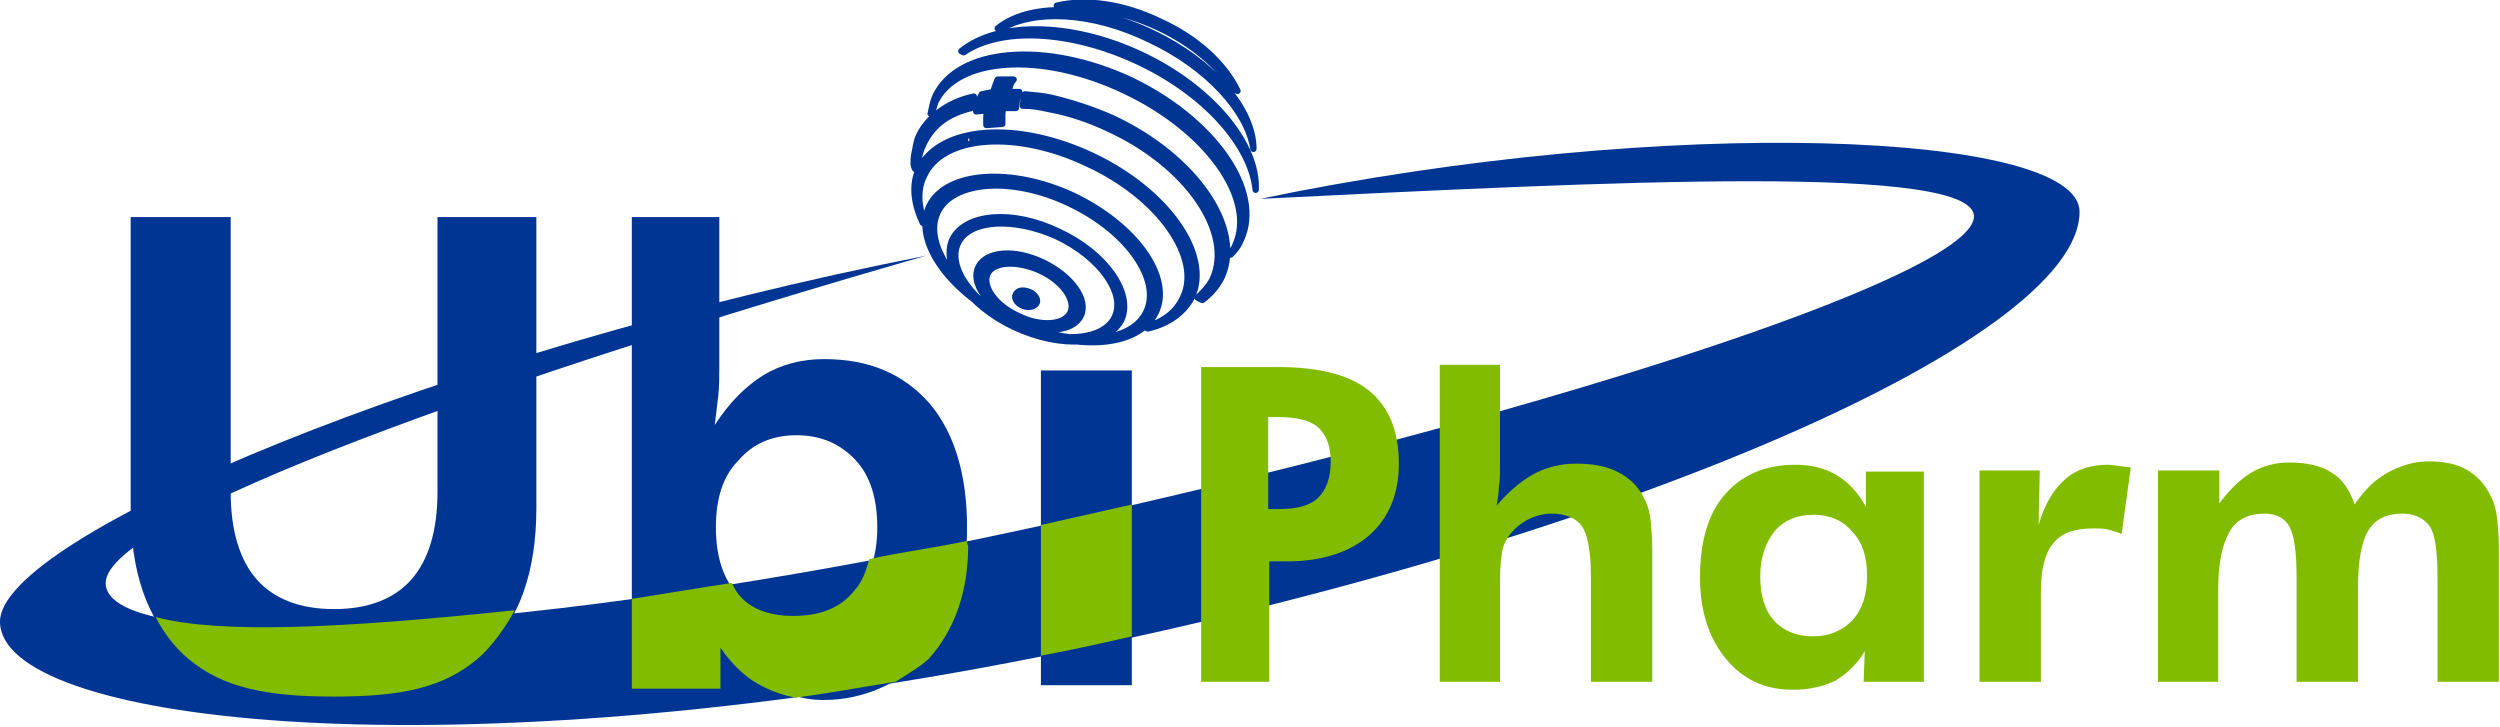 <?xml version="1.0" encoding="utf-8"?>
<!-- Generator: Adobe Illustrator 18.1.1, SVG Export Plug-In . SVG Version: 6.00 Build 0)  -->
<!DOCTYPE svg PUBLIC "-//W3C//DTD SVG 1.1//EN" "http://www.w3.org/Graphics/SVG/1.1/DTD/svg11.dtd">
<svg version="1.1" id="Calque_1" xmlns="http://www.w3.org/2000/svg" xmlns:xlink="http://www.w3.org/1999/xlink" x="0px" y="0px"
	 viewBox="0 0 220 64" enable-background="new 0 0 220 64" xml:space="preserve" height="64px" width="220px">
<g>
	<path fill-rule="evenodd" clip-rule="evenodd" fill="#003594" d="M110.9,17.5c30.4-1.5,63.5-3.2,62.8,1.7
		c-0.8,5.4-40,17.9-83.2,27.3C47.3,55.9,9.3,58,9.3,51.3c0-5.7,35.3-18.2,72.2-28.8C38.7,30.9,0,47.2,0,54.7
		c0,8.8,37.7,13.4,88.9,3.6c51.3-9.8,94.2-28.1,94.1-39.7C182.9,11.6,146.9,10,110.9,17.5z"/>
	<path fill-rule="evenodd" clip-rule="evenodd" fill="#003594" d="M47.2,19.1v25.6c0,5.6-1.5,9.8-4.4,12.6c-3,2.8-7.4,4.2-13.4,4.2
		c-6,0-10.5-1.4-13.5-4.2c-3-2.8-4.4-7-4.4-12.6V19.1h8.8v24.2c0,3.4,0.8,6,2.3,7.7c1.5,1.7,3.8,2.6,6.8,2.6c3,0,5.3-0.9,6.8-2.6
		c1.5-1.7,2.3-4.3,2.3-7.7V19.1H47.2L47.2,19.1z M63,46.4c0,2.5,0.6,4.5,1.9,5.9c1.2,1.4,3,2.1,5.2,2.1c2.2,0,3.9-0.7,5.2-2.1
		c1.2-1.4,1.9-3.3,1.9-5.9c0-2.5-0.6-4.5-1.9-5.9c-1.3-1.4-3-2.2-5.2-2.2c-2.1,0-3.8,0.7-5.1,2.2C63.6,41.9,63,43.9,63,46.4L63,46.4
		z M55.6,60.3V19.1h7.7v13.2c0,0.9,0,1.7-0.1,2.6c-0.1,0.9-0.2,1.7-0.3,2.5c1.3-2,2.7-3.4,4.3-4.4c1.5-0.9,3.3-1.4,5.3-1.4
		c4,0,7,1.3,9.3,3.9c2.2,2.6,3.3,6.3,3.3,10.9c0,4.5-1,8.2-3.3,10.9c-2.2,2.7-5.7,4.3-9.3,4.3c-2.2,0-3.7-0.7-5.2-1.6
		c-1.5-0.8-2.9-2.1-3.9-3.9l0.1,4H55.6L55.6,60.3z M91.6,60.3V32.6h8v27.7H91.6z"/>
	<path fill-rule="evenodd" clip-rule="evenodd" fill="#82BC00" d="M111.6,44.8h0.9c1.6,0,2.8-0.3,3.5-1c0.7-0.7,1.1-1.7,1.1-3.2
		c0-1.4-0.4-2.3-1.1-3c-0.7-0.6-1.9-0.9-3.5-0.9h-0.9V44.8L111.6,44.8z M105.7,60V32.3h6.8c3.6,0,6.3,0.7,8,2.1
		c1.7,1.4,2.6,3.5,2.6,6.4c0,2.7-0.9,4.8-2.6,6.3c-1.7,1.5-4.2,2.3-7.2,2.3h-1.6V60H105.7L105.7,60z M126.7,60V32.1h5.3v9
		c0,0.6,0,1.2-0.1,1.7c0,0.6-0.1,1.1-0.2,1.7c1.1-1.3,2.2-2.2,3.3-2.8c1.1-0.6,2.4-0.9,3.7-0.9c1.4,0,2.6,0.2,3.6,0.7
		c1,0.5,1.8,1.2,2.3,2.2c0.3,0.5,0.5,1.1,0.6,1.7c0.1,0.7,0.2,1.7,0.2,3v0.6V60h-5.4v-9.2c0-2.3-0.3-3.8-0.8-4.5
		c-0.5-0.7-1.4-1.1-2.7-1.1c-0.7,0-1.4,0.2-2,0.5c-0.6,0.3-1.1,0.7-1.6,1.3c-0.3,0.4-0.6,0.9-0.7,1.5c-0.1,0.6-0.2,1.4-0.2,2.6v0.7
		V60H126.7L126.7,60z M164.3,50.7c0-1.7-0.4-3-1.3-3.9c-0.8-1-2-1.5-3.4-1.5c-1.5,0-2.6,0.5-3.4,1.4c-0.8,1-1.3,2.3-1.3,4
		c0,1.7,0.4,3,1.2,3.9c0.8,0.9,2,1.4,3.4,1.4c1.5,0,2.6-0.5,3.5-1.4C163.9,53.6,164.3,52.3,164.3,50.7L164.3,50.7z M169.2,60H164
		l0.1-2.7c-0.7,1.2-1.6,2-2.6,2.6c-1,0.5-2.3,0.8-3.7,0.8c-2.5,0-4.4-0.9-5.9-2.7c-1.5-1.8-2.3-4.2-2.3-7.2c0-3.1,0.7-5.6,2.2-7.3
		c1.5-1.7,3.5-2.6,6.2-2.6c1.4,0,2.6,0.3,3.6,0.9c1,0.6,1.9,1.5,2.6,2.8v-3.1h5.1V60L169.2,60z M179.4,46.2c0.5-1.8,1.3-3.1,2.3-4
		c1-0.9,2.3-1.3,3.8-1.3c0.3,0,0.9,0.1,1.7,0.2c0.2,0,0.3,0,0.3,0.1l-0.8,5.8c-0.4-0.2-0.8-0.3-1.2-0.4c-0.4-0.1-0.8-0.1-1.3-0.1
		c-1.6,0-2.8,0.4-3.5,1.3c-0.7,0.8-1.1,2.2-1.1,4.2V60h-5.4V41.4h5.3L179.4,46.2L179.4,46.2z M195.3,60h-5.4V41.4h5.4v2.9
		c0.9-1.2,1.8-2.1,2.8-2.7c1-0.6,2.1-0.9,3.4-0.9c1.5,0,2.8,0.3,3.7,0.9c1,0.6,1.6,1.6,2,2.8c0.9-1.3,1.8-2.2,2.9-2.8
		c1.1-0.6,2.3-1,3.6-1c1.3,0,2.4,0.2,3.3,0.7c0.9,0.5,1.6,1.2,2.1,2.2c0.3,0.5,0.5,1.1,0.6,1.8c0.1,0.7,0.2,1.7,0.2,3v0.6V60h-5.4
		v-9.2c0-2.2-0.2-3.8-0.7-4.5c-0.5-0.7-1.3-1.1-2.4-1.1c-1.4,0-2.4,0.5-3,1.5c-0.6,1-0.9,2.7-0.9,5.1V60h-5.4v-9.2
		c0-2.2-0.2-3.6-0.6-4.4c-0.4-0.8-1.2-1.2-2.2-1.2c-1.4,0-2.5,0.5-3.1,1.6c-0.6,1-1,2.7-1,5V60z"/>
	<path fill-rule="evenodd" clip-rule="evenodd" fill="#82BC00" d="M99.6,44.4c-2.7,0.6-5.3,1.2-8,1.8v11.5c2.7-0.5,5.4-1.1,8-1.7
		V44.4L99.6,44.4z M85.1,47.6c-2.8,0.6-5.9,1-8.6,1.6c-0.5,1.7-0.7,2.1-1.6,3.1c-1.2,1.3-2.9,1.9-5.1,1.9c-2.4,0-4.5-0.8-5.4-2.9
		c-2.7,0.4-6.2,1-8.8,1.4v7.9h7.8L63.4,57c1.1,1.6,2.4,2.8,3.9,3.5c0.8,0.4,1.7,0.7,2.7,0.9c3-0.4,5.6-0.9,8.8-1.4
		c0.9-0.6,2.2-1.3,3-2.1c2.2-2.5,3.4-5.8,3.4-9.9C85.1,47.9,85.1,47.7,85.1,47.6L85.1,47.6z M45.3,53.7c-15.2,1.6-26,2.1-31.6,0.6
		c0.7,1.4,1.7,2.7,2.9,3.7c3,2.5,6.8,3.3,12.8,3.3c6,0,9.6-0.8,12.6-3.3C43.2,57,44.5,55.2,45.3,53.7z"/>
	<g>
		
			<path fill-rule="evenodd" clip-rule="evenodd" fill="none" stroke="#003594" stroke-width="0.556" stroke-linecap="round" stroke-linejoin="round" stroke-miterlimit="22.926" d="
			M94.4,17.2c5.5,2.6,8.8,7.2,7.3,10.3c-1.5,3.1-7.1,3.5-12.6,0.9c-5.5-2.6-8.8-7.2-7.3-10.3C83.3,15.1,89,14.7,94.4,17.2L94.4,17.2
			z M86.4,8.3l1-0.2c0,0,0.1-0.3,0.2-0.6c0.1-0.3,0.2-0.5,0.2-0.5L89.2,7c0,0-0.2,0.2-0.3,0.5c-0.1,0.3-0.1,0.4-0.2,0.6l1,0
			c0,0-0.1,0.3-0.2,0.7c-0.1,0.3-0.1,0.7-0.1,0.7l-1.1,0c0,0-0.1,0.3-0.1,0.6c0,0.3,0,0.8,0,0.8l-1.4,0.1c0,0,0-0.4,0-0.7
			c0-0.3,0.1-0.6,0.1-0.6l-1,0.1c0,0,0.1-0.4,0.1-0.7C86.2,8.7,86.4,8.3,86.4,8.3L86.4,8.3z M94.1,17.9c5.1,2.4,8.1,6.7,6.8,9.5
			c-1.3,2.9-6.6,3.2-11.6,0.8c-5.1-2.4-8.1-6.7-6.8-9.5C83.8,15.9,89.1,15.5,94.1,17.9L94.1,17.9z M93.2,20.4
			c4.1,1.9,6.5,5.4,5.5,7.7c-1.1,2.3-5.3,2.6-9.4,0.7c-4.1-1.9-6.5-5.4-5.5-7.7C84.9,18.8,89.1,18.4,93.2,20.4L93.2,20.4z M93,20.8
			c3.8,1.8,6.1,5,5.1,7.1c-1,2.1-4.9,2.4-8.7,0.6c-3.8-1.8-6.1-5-5.1-7.1C85.3,19.3,89.2,19.1,93,20.8L93,20.8z M102.1,1.9
			c3.3,1.5,5.7,3.8,6.8,6.1l-0.4-0.2c-1.3-2-3.6-4-6.6-5.4c-3-1.4-6-1.9-8.3-1.6l-0.6-0.3C95.5-0.1,98.8,0.3,102.1,1.9L102.1,1.9z
			 M101.4,2.9c5.3,2.5,8.9,6.7,8.9,10.2l0,0c-0.5-3.3-4-7.2-9.1-9.6C96.1,1,90.9,0.8,88,2.6l-0.2-0.1C90.5,0.3,96,0.3,101.4,2.9
			L101.4,2.9z M100.4,4.8c6.2,2.9,10.3,7.9,10.1,11.9l0,0c-0.4-3.9-4.4-8.5-10.4-11.3c-6-2.8-12.1-3-15.3-0.8l-0.2-0.1
			C87.8,1.9,94.2,1.9,100.4,4.8L100.4,4.8z M99.4,7c7.4,3.5,11.8,9.8,9.8,14.1c-0.2,0.5-0.5,0.9-0.9,1.3l-0.1,0
			c0.2-0.3,0.4-0.5,0.5-0.8c1.9-4.1-2.5-10.2-9.7-13.6C91.7,4.5,84.2,5,82.3,9C82.2,9.3,82.1,9.7,82,10l-0.1,0
			c0.1-0.5,0.2-1,0.4-1.5C84.3,4.2,92,3.6,99.4,7L99.4,7z M96.1,13.7c6.6,3.1,10.5,8.7,8.8,12.4c-0.7,1.4-2.1,2.4-3.9,2.8l-0.2-0.1
			c1.6-0.5,2.7-1.3,3.3-2.6c1.7-3.5-2.1-8.9-8.4-11.8c-6.3-3-12.8-2.5-14.4,1.1c-0.6,1.2-0.5,2.7,0.1,4.2l-0.2-0.1
			c-0.8-1.7-1-3.4-0.3-4.8C82.8,11.1,89.5,10.6,96.1,13.7L96.1,13.7z M97.9,10.4c7.3,3.4,11.6,9.7,9.6,14c-0.4,0.8-1,1.5-1.7,2
			l-0.4-0.2c0.5-0.5,1-1,1.3-1.6c1.9-4.1-2.2-10.1-9.2-13.3c-1.7-0.8-3.5-1.4-5.2-1.7c-0.9-0.2-1.4-0.3-2.3-0.3
			c0-0.2,0.1-0.4,0.1-0.6c0-0.1,0.1-0.3,0.1-0.4c0.8,0.1,1.4,0.1,2.3,0.3C94.2,9,96.1,9.6,97.9,10.4L97.9,10.4z M85.5,9.5
			c-2.1,0.5-3.4,1.5-4.2,3.1c-0.3,0.6-0.5,1.3-0.5,2c-0.1,0.4-0.3,0.5-0.4-0.2c0-0.3,0-0.6,0.1-1c0.1-0.4,0.1-0.9,0.4-1.5
			c0.6-1.3,2.3-2.9,4.8-3.4c-0.1,0.1-0.1,0.3-0.1,0.4C85.6,9.1,85.5,9.4,85.5,9.5L85.5,9.5z M90.6,25.7c0.5,0.2,0.8,0.7,0.6,1
			c-0.2,0.3-0.7,0.4-1.2,0.2c-0.5-0.2-0.8-0.7-0.6-1C89.6,25.5,90.1,25.5,90.6,25.7L90.6,25.7z M91.8,23.1c2.5,1.2,4,3.3,3.3,4.7
			c-0.7,1.4-3.2,1.6-5.7,0.4c-2.5-1.2-4-3.3-3.3-4.7C86.8,22.1,89.3,21.9,91.8,23.1L91.8,23.1z M91.5,23.8c2,0.9,3.2,2.6,2.7,3.7
			c-0.5,1.1-2.6,1.3-4.6,0.3c-2-0.9-3.2-2.6-2.7-3.7C87.4,23,89.5,22.9,91.5,23.8z"/>
		<path fill-rule="evenodd" clip-rule="evenodd" fill="#003594" d="M101,22.6c1.1,1.7,1.4,3.5,0.8,4.9c-0.2,0.4-0.4,0.7-0.8,1.1
			v-1.4c0.3-0.8,0.3-1.7,0-2.7V22.6L101,22.6z M101,28.9c1.8-0.5,3.2-1.4,3.9-2.8c1.3-2.7-0.4-6.3-3.9-9.3v1.1
			c2.9,2.7,4.3,5.9,3.2,8.3c-0.6,1.2-1.7,2-3.2,2.5V28.9L101,28.9z M101,13.3c4.8,3.4,7.2,8,5.7,11.3c-0.3,0.6-0.7,1.2-1.3,1.6
			l0.4,0.2c0.7-0.5,1.3-1.2,1.7-2c1.7-3.6-1.1-8.7-6.5-12.2V13.3L101,13.3z M101,8.9V7.9c6.4,3.6,10,9.3,8.1,13.2
			c-0.2,0.5-0.5,0.9-0.9,1.3l-0.1,0c0.2-0.3,0.4-0.5,0.5-0.8C110.4,17.8,107,12.5,101,8.9L101,8.9z M101,5.9V5.1
			c5.9,3,9.7,7.7,9.6,11.7l0,0C110.2,13.1,106.5,8.7,101,5.9L101,5.9z M101,3.3V2.7c0.1,0.1,0.2,0.1,0.4,0.2
			c5.3,2.5,8.9,6.7,8.9,10.2l0,0c-0.5-3.3-4-7.2-9.1-9.6C101.1,3.4,101.1,3.4,101,3.3L101,3.3z M101,1.9c0.3,0.1,0.6,0.3,1,0.4
			c3,1.4,5.3,3.4,6.6,5.4l0.4,0.2c-1.1-2.3-3.6-4.6-6.8-6.1c-0.4-0.2-0.7-0.3-1.1-0.5V1.9z M94.4,17.2c3,1.4,5.3,3.4,6.6,5.4v1.9
			c-0.8-2.4-3.3-5-6.9-6.6c-0.8-0.4-1.6-0.7-2.4-0.9v-0.7C92.6,16.5,93.5,16.8,94.4,17.2L94.4,17.2z M101,28.6
			c-1.8,1.7-5.4,2-9.3,0.8v-0.3c4.2,1.3,8.1,0.6,9.2-1.8c0-0.1,0.1-0.1,0.1-0.2V28.6L101,28.6z M101,1.4v0.6
			c-2.6-1.1-5.3-1.5-7.4-1.2l-0.6-0.3C95.2,0,98.1,0.2,101,1.4L101,1.4z M101,2.7c-3.3-1.5-6.6-2-9.3-1.7v0.5c2.7-0.2,6,0.4,9.3,1.9
			V2.7L101,2.7z M101,5.1v0.8c-0.3-0.1-0.5-0.3-0.8-0.4c-2.9-1.4-5.9-2.1-8.5-2.3V2.6c2.7,0.1,5.7,0.8,8.7,2.2
			C100.6,4.9,100.8,5,101,5.1L101,5.1z M101,7.9c-0.5-0.3-1.1-0.6-1.6-0.8c-2.6-1.2-5.3-1.9-7.7-2.2v0.9C94,6,96.5,6.7,99,7.9
			c0.7,0.3,1.4,0.7,2,1.1V7.9L101,7.9z M101,12.2v1.1c-1.1-0.8-2.3-1.5-3.5-2.1c-1.7-0.8-3.5-1.4-5.2-1.7c-0.2,0-0.4-0.1-0.6-0.1
			V8.5c0.2,0,0.5,0.1,0.8,0.1c1.7,0.4,3.6,1,5.4,1.8C99,10.9,100,11.5,101,12.2L101,12.2z M101,16.8c-1.4-1.2-3-2.2-4.9-3.1
			c-1.5-0.7-3-1.2-4.4-1.5V13c1.3,0.3,2.7,0.8,4.1,1.4c2,1,3.8,2.2,5.2,3.5V16.8L101,16.8z M101,28.8c-0.1,0-0.1,0-0.2,0.1l0.2,0.1
			l0,0V28.8L101,28.8z M91.7,29.6c3.2,0.8,6.1,0.3,7-1.6c1.1-2.3-1.4-5.8-5.5-7.7c-0.5-0.2-1-0.4-1.5-0.6v0.6
			c0.4,0.2,0.9,0.3,1.3,0.5c3.8,1.8,6.1,5,5.1,7.1c-0.8,1.7-3.4,2.2-6.4,1.5V29.6L91.7,29.6z M91.7,28.9c1.6,0.2,3-0.2,3.4-1.1
			c0.7-1.4-0.8-3.5-3.3-4.7L91.7,23v0.9c1.9,1,2.9,2.5,2.4,3.6c-0.3,0.7-1.3,1-2.4,0.9V28.9z M91.7,29.4c-0.5-0.1-0.9-0.3-1.4-0.5
			v-0.3c0.5,0.2,0.9,0.3,1.4,0.5V29.4L91.7,29.4z M90.3,15.9c0.5,0.1,0.9,0.2,1.4,0.3v0.7c-0.5-0.1-0.9-0.3-1.4-0.4V15.9L90.3,15.9z
			 M91.7,1v0.5c-0.5,0-1,0.1-1.4,0.2V1.3C90.7,1.2,91.2,1.1,91.7,1L91.7,1z M91.7,2.6v0.6c-0.5,0-0.9,0-1.4,0V2.7
			C90.8,2.6,91.2,2.6,91.7,2.6L91.7,2.6z M91.7,4.9v0.9c-0.5-0.1-0.9-0.1-1.4-0.1V4.8C90.8,4.8,91.2,4.8,91.7,4.9L91.7,4.9z
			 M91.7,8.5v0.9c-0.5-0.1-0.9-0.1-1.4-0.2V8.3C90.8,8.3,91.2,8.4,91.7,8.5L91.7,8.5z M91.7,12.1V13c-0.5-0.1-0.9-0.2-1.4-0.3v-0.8
			C90.8,11.9,91.2,12,91.7,12.1L91.7,12.1z M91.7,19.8v0.6c-0.5-0.2-0.9-0.3-1.4-0.4v-0.5C90.8,19.5,91.2,19.6,91.7,19.8L91.7,19.8z
			 M91.7,23v0.9c-0.1,0-0.2-0.1-0.2-0.1c-0.4-0.2-0.8-0.3-1.2-0.4v-0.9C90.8,22.7,91.2,22.8,91.7,23L91.7,23z M91.7,28.5
			c-0.4,0-0.9-0.1-1.4-0.3v0.4c0.5,0.2,0.9,0.3,1.4,0.3V28.5L91.7,28.5z M91.7,29.4c-0.5-0.1-0.9-0.3-1.4-0.4v0.2
			c0.5,0.2,0.9,0.3,1.4,0.4V29.4L91.7,29.4z M90.3,27v-1.4c0.1,0,0.2,0.1,0.3,0.1c0.5,0.2,0.8,0.7,0.6,1C91.1,27,90.7,27.1,90.3,27z
			 M90.3,28.9c-0.4-0.2-0.8-0.3-1.1-0.5c-0.1-0.1-0.2-0.1-0.4-0.2V28c0.1,0.1,0.3,0.2,0.5,0.2c0.3,0.2,0.7,0.3,1,0.5V28.9L90.3,28.9
			z M88.8,15.6c0.5,0.1,1,0.1,1.5,0.2v0.7c-0.5-0.1-1-0.2-1.5-0.2V15.6L88.8,15.6z M90.3,1.3v0.4c-0.5,0.1-1,0.3-1.5,0.5V1.9
			C89.3,1.6,89.8,1.4,90.3,1.3L90.3,1.3z M90.3,2.7v0.6c-0.5,0-1,0.1-1.5,0.1V2.8C89.3,2.7,89.8,2.7,90.3,2.7L90.3,2.7z M90.3,4.8
			v0.8c-0.5,0-1,0-1.5,0V4.8C89.3,4.8,89.8,4.8,90.3,4.8L90.3,4.8z M90.3,8.3v0.9c-0.1,0-0.2,0-0.3,0c0-0.2,0.1-0.4,0.1-0.6
			C90.1,8.5,90.2,8.4,90.3,8.3L90.3,8.3L90.3,8.3z M90.3,11.9v0.8c-0.5-0.1-1-0.1-1.5-0.2v-0.8C89.3,11.7,89.8,11.8,90.3,11.9
			L90.3,11.9z M90.3,19.4v0.5c-0.5-0.1-1-0.2-1.5-0.2v-0.6C89.3,19.2,89.8,19.3,90.3,19.4L90.3,19.4z M90.3,22.5v0.9
			c-0.5-0.1-1-0.2-1.5-0.2v-0.9C89.3,22.3,89.8,22.4,90.3,22.5L90.3,22.5z M90.3,25.6V27c-0.1,0-0.2-0.1-0.3-0.1
			c-0.5-0.2-0.8-0.7-0.6-1C89.5,25.6,89.9,25.5,90.3,25.6L90.3,25.6z M90.3,28.2c-0.2-0.1-0.5-0.2-0.8-0.3c-0.3-0.1-0.5-0.3-0.8-0.4
			v0.4c0.2,0.1,0.4,0.2,0.6,0.3c0.3,0.1,0.6,0.3,0.9,0.4V28.2L90.3,28.2z M90.3,29c-0.3-0.1-0.6-0.3-1-0.4c-0.2-0.1-0.4-0.2-0.5-0.3
			v0.2c0.2,0.1,0.3,0.2,0.5,0.2c0.3,0.2,0.7,0.3,1,0.4V29L90.3,29z M88.8,9.4V8.1l1,0c0,0-0.1,0.3-0.2,0.7c-0.1,0.3-0.1,0.7-0.1,0.7
			L88.8,9.4L88.8,9.4z M88.8,8V7l0.4,0c0,0-0.2,0.2-0.3,0.5C88.9,7.7,88.9,7.9,88.8,8z M88.8,28.3c-1.3-0.7-2.5-1.4-3.6-2.3v-0.1
			c0.9,1,2.1,1.9,3.6,2.7V28.3c-1.5-0.7-2.7-1.7-3.6-2.8v0.1c1,0.9,2.2,1.7,3.6,2.4V28.3L88.8,28.3z M85.2,15.8
			c1-0.2,2.3-0.3,3.6-0.2v0.7c-1.3-0.1-2.5,0-3.6,0.3V15.8L85.2,15.8z M88.8,1.9v0.3c-0.3,0.1-0.5,0.3-0.8,0.4l-0.2-0.1
			C88.1,2.2,88.4,2,88.8,1.9L88.8,1.9z M88.8,2.8v0.5c-1.4,0.2-2.6,0.6-3.6,1.2V4.2C86.2,3.5,87.4,3.1,88.8,2.8L88.8,2.8z M88.8,4.8
			v0.8c-1.3,0.1-2.5,0.3-3.6,0.8V5.7C86.3,5.3,87.5,5,88.8,4.8L88.8,4.8z M88.8,7V8c0,0,0,0.1,0,0.1l0,0v1.3l-0.4,0
			c0,0-0.1,0.3-0.1,0.6c0,0.3,0,0.8,0,0.8l-1.4,0.1c0,0,0-0.4,0-0.7c0-0.3,0.1-0.6,0.1-0.6l-1,0.1c0,0,0.1-0.4,0.1-0.7
			c0.1-0.3,0.2-0.7,0.2-0.7l1-0.2c0,0,0.1-0.3,0.2-0.6c0.1-0.3,0.2-0.5,0.2-0.5L88.8,7L88.8,7z M88.8,11.7v0.8
			c-1.3-0.1-2.5,0-3.6,0.2v-0.8C86.3,11.7,87.5,11.6,88.8,11.7L88.8,11.7z M88.8,19.1v0.6c-1.4-0.1-2.7,0.1-3.6,0.7v-0.7
			C86.2,19.2,87.4,19,88.8,19.1L88.8,19.1z M88.8,22.3c-1.3,0-2.3,0.4-2.7,1.2c-0.6,1.3,0.6,3.1,2.7,4.3v-0.4
			c-1.5-1-2.4-2.4-1.9-3.3c0.3-0.6,1-0.9,1.9-0.9V22.3L88.8,22.3z M85.2,9.6V8.7c0.2,0,0.3-0.1,0.5-0.1c-0.1,0.1-0.1,0.3-0.1,0.4
			c0,0.2-0.1,0.4-0.1,0.6C85.4,9.6,85.3,9.6,85.2,9.6z M85.2,26c-3-2.5-4.5-5.6-3.4-7.8c0.6-1.2,1.8-2,3.4-2.4v0.8
			C84,17,83,17.7,82.5,18.7c-0.9,2,0.2,4.6,2.7,6.9v-0.1c-1.1-1.4-1.5-2.8-0.9-4c0.2-0.4,0.5-0.8,0.9-1.1v-0.7
			c-0.7,0.3-1.1,0.8-1.4,1.4c-0.6,1.4,0,3.2,1.4,4.8V26L85.2,26z M85.2,4.2v0.3c-0.1,0.1-0.2,0.1-0.3,0.2l-0.2-0.1
			C84.9,4.5,85.1,4.4,85.2,4.2L85.2,4.2z M85.2,5.7v0.7C83.9,7,82.9,7.9,82.3,9C82.2,9.3,82.1,9.7,82,10l-0.1,0
			c0.1-0.5,0.2-1,0.4-1.5C82.9,7.3,83.9,6.3,85.2,5.7L85.2,5.7z M85.2,8.7c-2.2,0.6-3.7,2-4.3,3.3c-0.3,0.6-0.4,1.1-0.4,1.5
			c-0.1,0.4-0.1,0.7-0.1,1c0,0.7,0.3,0.6,0.4,0.2c0-0.7,0.2-1.4,0.5-2c0.7-1.6,1.9-2.6,3.9-3.1V8.7L85.2,8.7z M85.2,11.9
			c-2,0.4-3.5,1.4-4.2,2.9c-0.7,1.4-0.5,3.1,0.3,4.8l0.2,0.1c-0.6-1.5-0.7-3-0.1-4.2c0.7-1.4,2.1-2.3,3.9-2.7V11.9z"/>
	</g>
</g>
<g>
</g>
<g>
</g>
<g>
</g>
<g>
</g>
<g>
</g>
<g>
</g>
<g>
</g>
<g>
</g>
<g>
</g>
<g>
</g>
<g>
</g>
<g>
</g>
<g>
</g>
<g>
</g>
<g>
</g>
</svg>
